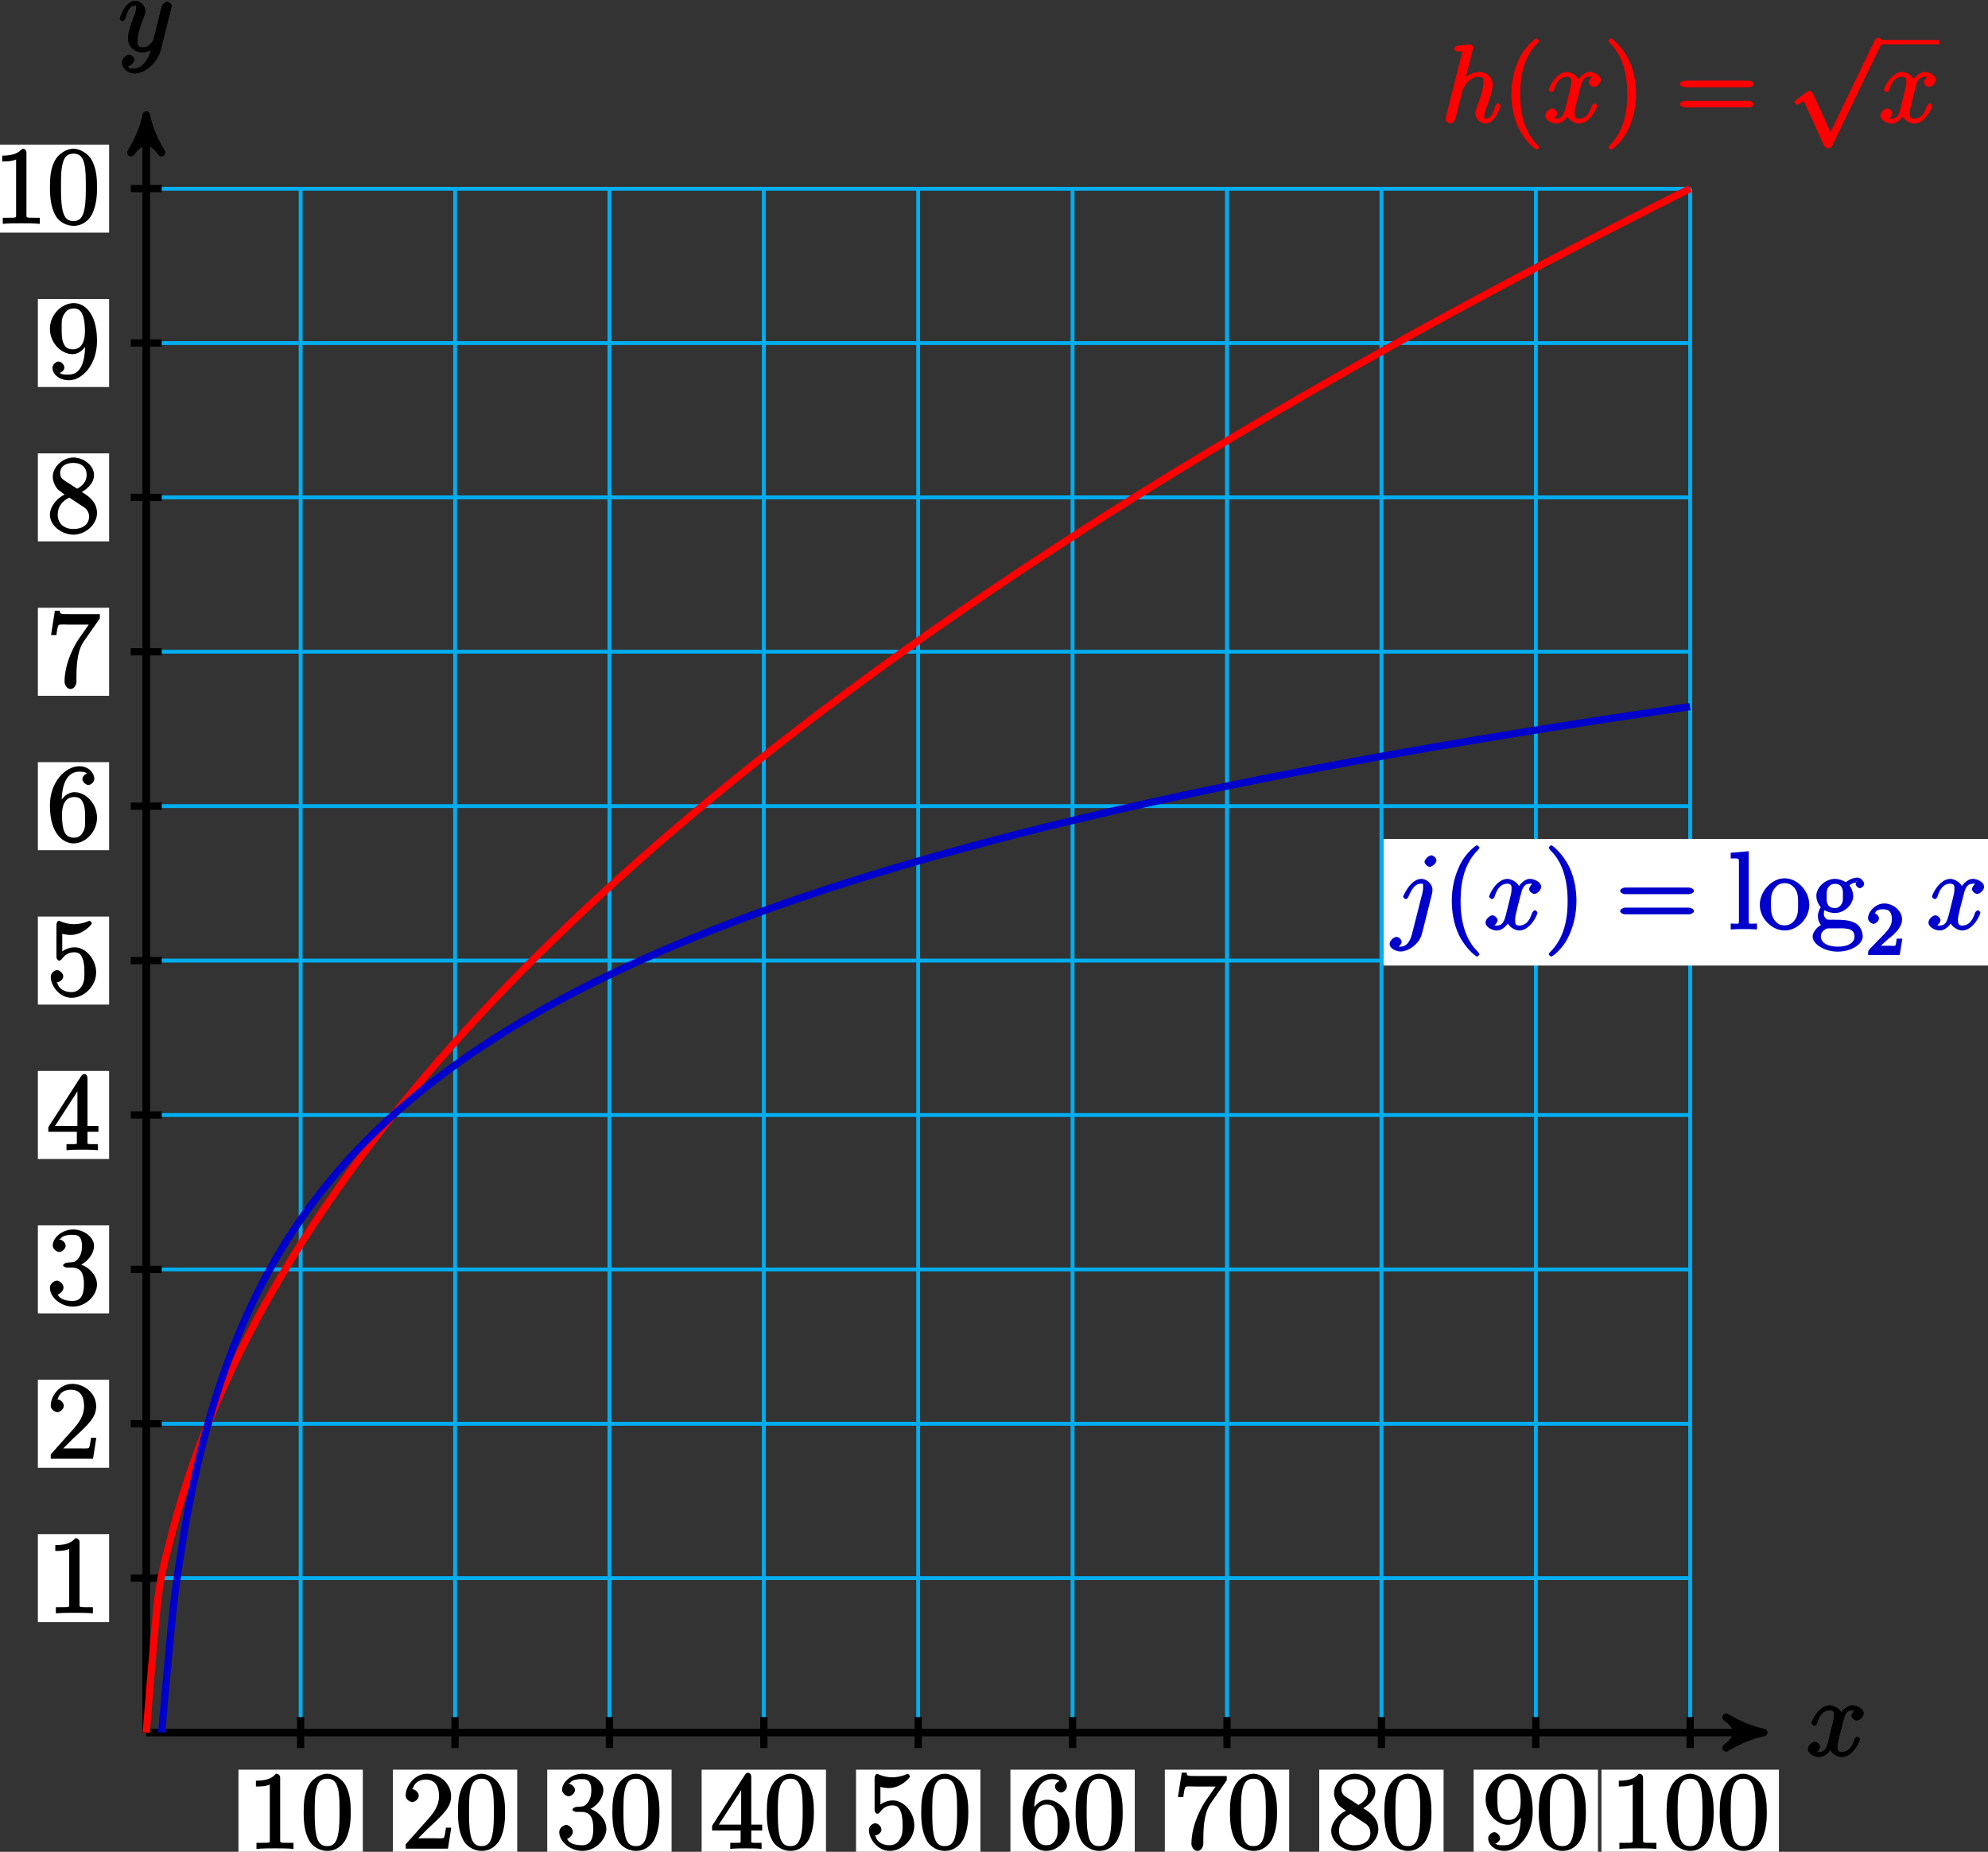 <?xml version="1.0" encoding="UTF-8"?>
<svg xmlns="http://www.w3.org/2000/svg" xmlns:xlink="http://www.w3.org/1999/xlink" width="219pt" height="204pt" viewBox="0 0 219 204" version="1.1">
<rect x="0" y="0" width="219" height="204" fill="#333333" stroke="none"/>
<defs>
<g>
<symbol overflow="visible" id="glyph0-0">
<path style="stroke:none;" d=""/>
</symbol>
<symbol overflow="visible" id="glyph0-1">
<path style="stroke:none;" d="M 5.672 -5.172 C 5.281 -5.109 4.969 -4.656 4.969 -4.438 C 4.969 -4.141 5.359 -3.906 5.531 -3.906 C 5.891 -3.906 6.297 -4.359 6.297 -4.688 C 6.297 -5.188 5.562 -5.562 5.062 -5.562 C 4.344 -5.562 3.766 -4.703 3.656 -4.469 L 3.984 -4.469 C 3.703 -5.359 2.812 -5.562 2.594 -5.562 C 1.375 -5.562 0.562 -3.844 0.562 -3.578 C 0.562 -3.531 0.781 -3.328 0.859 -3.328 C 0.953 -3.328 1.094 -3.438 1.156 -3.578 C 1.562 -4.922 2.219 -5.031 2.562 -5.031 C 3.094 -5.031 3.031 -4.672 3.031 -4.391 C 3.031 -4.125 2.969 -3.844 2.828 -3.281 L 2.422 -1.641 C 2.234 -0.922 2.062 -0.422 1.422 -0.422 C 1.359 -0.422 1.172 -0.375 0.922 -0.531 L 0.812 -0.281 C 1.25 -0.359 1.5 -0.859 1.5 -1 C 1.5 -1.25 1.156 -1.547 0.938 -1.547 C 0.641 -1.547 0.172 -1.141 0.172 -0.75 C 0.172 -0.25 0.891 0.125 1.406 0.125 C 1.984 0.125 2.5 -0.375 2.75 -0.859 L 2.469 -0.969 C 2.672 -0.266 3.438 0.125 3.875 0.125 C 5.094 0.125 5.891 -1.594 5.891 -1.859 C 5.891 -1.906 5.688 -2.109 5.625 -2.109 C 5.516 -2.109 5.328 -1.906 5.297 -1.812 C 4.969 -0.75 4.453 -0.422 3.906 -0.422 C 3.484 -0.422 3.422 -0.578 3.422 -1.062 C 3.422 -1.328 3.469 -1.516 3.656 -2.312 L 4.078 -3.938 C 4.25 -4.656 4.5 -5.031 5.062 -5.031 C 5.078 -5.031 5.297 -5.062 5.547 -4.906 Z M 5.672 -5.172 "/>
</symbol>
<symbol overflow="visible" id="glyph0-2">
<path style="stroke:none;" d="M 3.031 1.094 C 2.703 1.547 2.359 1.906 1.766 1.906 C 1.625 1.906 1.203 2.031 1.109 1.703 C 0.906 1.641 0.969 1.641 0.984 1.641 C 1.344 1.641 1.75 1.188 1.75 0.906 C 1.75 0.641 1.359 0.375 1.188 0.375 C 0.984 0.375 0.406 0.688 0.406 1.266 C 0.406 1.875 1.094 2.438 1.766 2.438 C 2.969 2.438 4.328 1.188 4.656 -0.125 L 5.828 -4.797 C 5.844 -4.859 5.875 -4.922 5.875 -5 C 5.875 -5.172 5.562 -5.453 5.391 -5.453 C 5.281 -5.453 4.859 -5.25 4.766 -4.891 L 3.891 -1.375 C 3.828 -1.156 3.875 -1.25 3.781 -1.109 C 3.531 -0.781 3.266 -0.422 2.688 -0.422 C 2.016 -0.422 2.109 -0.922 2.109 -1.25 C 2.109 -1.922 2.438 -2.844 2.766 -3.703 C 2.891 -4.047 2.969 -4.219 2.969 -4.453 C 2.969 -4.953 2.453 -5.562 1.859 -5.562 C 0.766 -5.562 0.156 -3.688 0.156 -3.578 C 0.156 -3.531 0.375 -3.328 0.453 -3.328 C 0.562 -3.328 0.734 -3.531 0.781 -3.688 C 1.062 -4.703 1.359 -5.031 1.828 -5.031 C 1.938 -5.031 1.969 -5.172 1.969 -4.781 C 1.969 -4.469 1.844 -4.125 1.656 -3.672 C 1.078 -2.109 1.078 -1.703 1.078 -1.422 C 1.078 -0.281 2.062 0.125 2.656 0.125 C 3 0.125 3.531 -0.031 3.844 -0.344 L 3.688 -0.516 C 3.516 0.141 3.438 0.5 3.031 1.094 Z M 3.031 1.094 "/>
</symbol>
<symbol overflow="visible" id="glyph0-3">
<path style="stroke:none;" d="M 3.516 -8.141 C 3.531 -8.188 3.547 -8.266 3.547 -8.312 C 3.547 -8.438 3.281 -8.594 3.25 -8.594 C 3.234 -8.594 2.656 -8.547 2.594 -8.531 C 2.391 -8.516 2.219 -8.5 2 -8.484 C 1.703 -8.469 1.453 -8.297 1.453 -8.078 C 1.453 -7.953 1.703 -7.812 1.875 -7.812 C 2.469 -7.812 2.312 -7.859 2.312 -7.734 C 2.312 -7.656 2.281 -7.562 2.266 -7.531 L 0.531 -0.609 C 0.484 -0.438 0.484 -0.406 0.484 -0.328 C 0.484 -0.078 0.859 0.125 0.984 0.125 C 1.188 0.125 1.5 -0.172 1.547 -0.312 L 2.094 -2.469 C 2.156 -2.734 2.219 -2.984 2.281 -3.25 C 2.422 -3.75 2.359 -3.656 2.594 -4 C 2.828 -4.344 3.25 -5.031 4.172 -5.031 C 4.656 -5.031 4.656 -4.812 4.656 -4.344 C 4.656 -3.672 4.188 -2.359 3.922 -1.656 C 3.812 -1.359 3.75 -1.203 3.75 -0.984 C 3.75 -0.453 4.297 0.125 4.859 0.125 C 5.969 0.125 6.547 -1.781 6.547 -1.859 C 6.547 -1.906 6.344 -2.109 6.281 -2.109 C 6.172 -2.109 5.984 -1.922 5.922 -1.719 C 5.656 -0.766 5.375 -0.422 4.906 -0.422 C 4.781 -0.422 4.75 -0.281 4.75 -0.656 C 4.75 -0.969 4.891 -1.344 4.938 -1.484 C 5.156 -2.062 5.688 -3.469 5.688 -4.156 C 5.688 -4.875 5.109 -5.562 4.203 -5.562 C 3.531 -5.562 2.812 -5.203 2.312 -4.578 L 2.594 -4.469 Z M 3.516 -8.141 "/>
</symbol>
<symbol overflow="visible" id="glyph0-4">
<path style="stroke:none;" d="M 4.344 -3.938 C 4.391 -4.125 4.391 -4.297 4.391 -4.344 C 4.391 -5.031 3.719 -5.562 3.172 -5.562 C 1.969 -5.562 1.156 -3.672 1.156 -3.578 C 1.156 -3.531 1.375 -3.328 1.453 -3.328 C 1.547 -3.328 1.656 -3.422 1.75 -3.609 C 2.25 -4.812 2.688 -5.031 3.141 -5.031 C 3.391 -5.031 3.359 -5.047 3.359 -4.625 C 3.359 -4.344 3.328 -4.219 3.281 -4 L 2.141 0.5 C 1.906 1.391 1.516 1.906 0.859 1.906 C 0.812 1.906 0.672 1.953 0.438 1.828 L 0.328 2.078 C 0.625 2.016 1 1.656 1 1.359 C 1 1.172 0.703 0.828 0.438 0.828 C 0.125 0.828 -0.328 1.25 -0.328 1.609 C -0.328 2.094 0.375 2.438 0.859 2.438 C 1.688 2.438 2.922 1.688 3.234 0.484 Z M 4.828 -7.609 C 4.828 -7.906 4.422 -8.156 4.281 -8.156 C 3.953 -8.156 3.516 -7.688 3.516 -7.422 C 3.516 -7.25 3.828 -6.891 4.094 -6.891 C 4.359 -6.891 4.828 -7.297 4.828 -7.609 Z M 4.828 -7.609 "/>
</symbol>
<symbol overflow="visible" id="glyph1-0">
<path style="stroke:none;" d=""/>
</symbol>
<symbol overflow="visible" id="glyph1-1">
<path style="stroke:none;" d="M 3.594 -7.812 C 3.594 -8.078 3.438 -8.25 3.125 -8.25 C 2.797 -7.875 2.312 -7.484 0.922 -7.484 L 0.922 -6.844 C 1.359 -6.844 1.953 -6.844 2.453 -7.062 L 2.453 -1.062 C 2.453 -0.641 2.578 -0.641 1.531 -0.641 L 0.984 -0.641 L 0.984 0.031 C 1.484 -0.031 2.641 -0.031 3.031 -0.031 C 3.438 -0.031 4.578 -0.031 5.062 0.031 L 5.062 -0.641 L 4.531 -0.641 C 3.484 -0.641 3.594 -0.641 3.594 -1.062 Z M 3.594 -7.812 "/>
</symbol>
<symbol overflow="visible" id="glyph1-2">
<path style="stroke:none;" d="M 5.516 -3.969 C 5.516 -4.953 5.453 -5.922 5.016 -6.844 C 4.531 -7.828 3.516 -8.25 2.922 -8.25 C 2.234 -8.25 1.219 -7.75 0.781 -6.75 C 0.438 -6 0.328 -5.266 0.328 -3.969 C 0.328 -2.812 0.453 -1.828 0.891 -0.984 C 1.344 -0.078 2.297 0.25 2.922 0.25 C 3.953 0.25 4.656 -0.406 4.984 -1.062 C 5.484 -2.109 5.516 -3.281 5.516 -3.969 Z M 2.922 -0.281 C 2.531 -0.281 1.906 -0.344 1.688 -1.656 C 1.547 -2.359 1.547 -3.281 1.547 -4.109 C 1.547 -5.094 1.547 -5.969 1.75 -6.688 C 1.953 -7.484 2.406 -7.703 2.922 -7.703 C 3.375 -7.703 3.891 -7.578 4.125 -6.547 C 4.281 -5.875 4.281 -4.922 4.281 -4.109 C 4.281 -3.312 4.281 -2.406 4.141 -1.672 C 3.922 -0.359 3.328 -0.281 2.922 -0.281 Z M 2.922 -0.281 "/>
</symbol>
<symbol overflow="visible" id="glyph1-3">
<path style="stroke:none;" d="M 5.266 -2.312 L 4.859 -2.312 C 4.797 -1.953 4.75 -1.406 4.625 -1.203 C 4.547 -1.094 3.984 -1.141 3.625 -1.141 L 1.406 -1.141 L 1.516 -0.891 C 1.844 -1.156 2.562 -1.922 2.875 -2.219 C 4.703 -3.891 5.422 -4.609 5.422 -5.797 C 5.422 -7.172 4.172 -8.25 2.781 -8.25 C 1.406 -8.25 0.422 -6.906 0.422 -5.875 C 0.422 -5.266 1.109 -5.125 1.141 -5.125 C 1.406 -5.125 1.859 -5.453 1.859 -5.828 C 1.859 -6.172 1.484 -6.547 1.141 -6.547 C 1.047 -6.547 1.016 -6.547 1.203 -6.609 C 1.359 -7.203 1.859 -7.609 2.625 -7.609 C 3.641 -7.609 4.094 -6.891 4.094 -5.797 C 4.094 -4.781 3.562 -4 2.875 -3.234 L 0.422 -0.484 L 0.422 0 L 5.078 0 L 5.438 -2.312 Z M 5.266 -2.312 "/>
</symbol>
<symbol overflow="visible" id="glyph1-4">
<path style="stroke:none;" d="M 2.203 -4.594 C 2 -4.578 1.781 -4.406 1.781 -4.297 C 1.781 -4.188 2.016 -4.047 2.219 -4.047 L 2.766 -4.047 C 3.797 -4.047 4.078 -3.344 4.078 -2.203 C 4.078 -0.641 3.438 -0.375 2.844 -0.375 C 2.266 -0.375 1.453 -0.484 1.188 -1.094 C 1.328 -1.078 1.828 -1.438 1.828 -1.859 C 1.828 -2.219 1.422 -2.609 1.094 -2.609 C 0.797 -2.609 0.328 -2.281 0.328 -1.828 C 0.328 -0.766 1.547 0.25 2.875 0.25 C 4.297 0.25 5.516 -0.984 5.516 -2.188 C 5.516 -3.281 4.469 -4.297 3.328 -4.5 L 3.328 -4.203 C 4.359 -4.5 5.188 -5.516 5.188 -6.453 C 5.188 -7.406 4.047 -8.25 2.891 -8.25 C 1.703 -8.25 0.641 -7.359 0.641 -6.484 C 0.641 -6.016 1.188 -5.766 1.359 -5.766 C 1.609 -5.766 2.062 -6.094 2.062 -6.453 C 2.062 -6.844 1.609 -7.156 1.344 -7.156 C 1.281 -7.156 1.25 -7.156 1.531 -7.25 C 1.781 -7.703 2.797 -7.656 2.859 -7.656 C 3.25 -7.656 3.859 -7.625 3.859 -6.453 C 3.859 -6.234 3.875 -5.672 3.531 -5.156 C 3.172 -4.625 2.875 -4.641 2.562 -4.625 Z M 2.203 -4.594 "/>
</symbol>
<symbol overflow="visible" id="glyph1-5">
<path style="stroke:none;" d="M 4.469 -7.922 C 4.469 -8.156 4.312 -8.359 4.141 -8.359 C 4.047 -8.359 3.891 -8.312 3.797 -8.172 L 0.156 -2.516 L 0.156 -2 L 3.297 -2 L 3.297 -1.047 C 3.297 -0.609 3.438 -0.641 2.562 -0.641 L 2.156 -0.641 L 2.156 0.031 C 2.609 -0.031 3.547 -0.031 3.891 -0.031 C 4.219 -0.031 5.172 -0.031 5.609 0.031 L 5.609 -0.641 L 5.219 -0.641 C 4.344 -0.641 4.469 -0.609 4.469 -1.047 L 4.469 -2 L 5.672 -2 L 5.672 -2.641 L 4.469 -2.641 Z M 3.359 -7 L 3.359 -2.641 L 0.891 -2.641 L 3.641 -6.891 Z M 3.359 -7 "/>
</symbol>
<symbol overflow="visible" id="glyph1-6">
<path style="stroke:none;" d="M 1.531 -6.844 C 2.047 -6.688 2.469 -6.672 2.594 -6.672 C 3.938 -6.672 4.953 -7.812 4.953 -7.969 C 4.953 -8.016 4.781 -8.234 4.703 -8.234 C 4.688 -8.234 4.656 -8.234 4.547 -8.188 C 3.891 -7.906 3.312 -7.859 3 -7.859 C 2.219 -7.859 1.656 -8.109 1.422 -8.203 C 1.344 -8.234 1.312 -8.234 1.297 -8.234 C 1.203 -8.234 1.047 -8.016 1.047 -7.812 L 1.047 -4.266 C 1.047 -4.047 1.203 -3.844 1.344 -3.844 C 1.406 -3.844 1.531 -3.891 1.656 -4.031 C 1.984 -4.516 2.438 -4.766 3.031 -4.766 C 3.672 -4.766 3.812 -4.328 3.906 -4.125 C 4.109 -3.656 4.125 -3.078 4.125 -2.625 C 4.125 -2.156 4.172 -1.594 3.844 -1.047 C 3.578 -0.625 3.234 -0.375 2.703 -0.375 C 1.906 -0.375 1.297 -0.75 1.141 -1.391 C 0.984 -1.453 1.047 -1.453 1.109 -1.453 C 1.312 -1.453 1.797 -1.703 1.797 -2.109 C 1.797 -2.453 1.406 -2.797 1.109 -2.797 C 0.891 -2.797 0.422 -2.531 0.422 -2.062 C 0.422 -1.047 1.406 0.25 2.719 0.25 C 4.078 0.25 5.422 -1.031 5.422 -2.547 C 5.422 -3.969 4.297 -5.312 3.047 -5.312 C 2.359 -5.312 1.719 -4.953 1.406 -4.625 L 1.688 -4.516 L 1.688 -6.797 Z M 1.531 -6.844 "/>
</symbol>
<symbol overflow="visible" id="glyph1-7">
<path style="stroke:none;" d="M 1.625 -4.297 C 1.625 -7.328 2.938 -7.656 3.578 -7.656 C 4.016 -7.656 4.328 -7.562 4.391 -7.469 C 4.531 -7.469 3.906 -7.312 3.906 -6.828 C 3.906 -6.562 4.25 -6.188 4.562 -6.188 C 4.859 -6.188 5.219 -6.516 5.219 -6.859 C 5.219 -7.484 4.609 -8.25 3.578 -8.25 C 2.062 -8.25 0.328 -6.547 0.328 -3.922 C 0.328 -0.641 1.922 0.25 2.938 0.25 C 4.25 0.25 5.516 -1.031 5.516 -2.578 C 5.516 -4.172 4.25 -5.391 3.047 -5.391 C 1.984 -5.391 1.422 -4.312 1.297 -3.984 L 1.625 -3.984 Z M 2.938 -0.375 C 2.188 -0.375 1.984 -0.891 1.875 -1.141 C 1.766 -1.453 1.656 -2.031 1.656 -2.875 C 1.656 -3.812 1.922 -4.859 3 -4.859 C 3.656 -4.859 3.844 -4.547 4.016 -4.141 C 4.203 -3.703 4.203 -3.109 4.203 -2.594 C 4.203 -1.984 4.25 -1.547 4.031 -1.094 C 3.734 -0.531 3.422 -0.375 2.938 -0.375 Z M 2.938 -0.375 "/>
</symbol>
<symbol overflow="visible" id="glyph1-8">
<path style="stroke:none;" d="M 5.828 -7.562 L 5.828 -8 L 2.797 -8 C 1.344 -8 1.484 -8 1.406 -8.375 L 0.875 -8.375 L 0.453 -5.688 L 1.047 -5.688 C 1.094 -6.047 1.156 -6.688 1.312 -6.812 C 1.406 -6.891 2.203 -6.844 2.359 -6.844 L 4.609 -6.844 L 3.516 -5.281 C 3.188 -4.812 1.938 -2.75 1.938 -0.5 C 1.938 -0.375 2.109 0.25 2.594 0.25 C 3.094 0.25 3.25 -0.359 3.25 -0.516 L 3.25 -1.109 C 3.25 -2.891 3.484 -4.172 4.047 -4.969 L 5.828 -7.531 Z M 5.828 -7.562 "/>
</symbol>
<symbol overflow="visible" id="glyph1-9">
<path style="stroke:none;" d="M 3.672 -4.344 C 4.266 -4.672 5.188 -5.328 5.188 -6.328 C 5.188 -7.375 4.031 -8.25 2.922 -8.25 C 1.75 -8.25 0.641 -7.219 0.641 -6.125 C 0.641 -5.719 0.812 -5.219 1.141 -4.812 C 1.281 -4.656 1.297 -4.641 1.953 -4.172 C 1.094 -3.781 0.328 -2.828 0.328 -1.953 C 0.328 -0.688 1.703 0.25 2.922 0.25 C 4.25 0.25 5.516 -0.875 5.516 -2.125 C 5.516 -3.344 4.609 -4 3.844 -4.453 Z M 2.047 -5.641 C 1.891 -5.75 1.453 -5.953 1.453 -6.531 C 1.453 -7.312 2.109 -7.656 2.922 -7.656 C 3.781 -7.656 4.375 -7.188 4.375 -6.328 C 4.375 -5.594 3.891 -5.109 3.328 -4.812 Z M 2.375 -3.891 L 3.828 -2.938 C 4.141 -2.734 4.641 -2.469 4.641 -1.75 C 4.641 -0.844 3.891 -0.375 2.922 -0.375 C 1.906 -0.375 1.188 -0.953 1.188 -1.953 C 1.188 -2.875 1.719 -3.484 2.469 -3.828 Z M 2.375 -3.891 "/>
</symbol>
<symbol overflow="visible" id="glyph1-10">
<path style="stroke:none;" d="M 4.203 -3.625 C 4.203 -0.797 3.125 -0.375 2.406 -0.375 C 2.109 -0.375 1.594 -0.359 1.469 -0.531 L 1.25 -0.531 C 1.344 -0.5 1.922 -0.719 1.922 -1.156 C 1.922 -1.422 1.594 -1.812 1.281 -1.812 C 0.969 -1.812 0.609 -1.453 0.609 -1.141 C 0.609 -0.391 1.375 0.25 2.422 0.25 C 3.906 0.25 5.516 -1.484 5.516 -4.078 C 5.516 -7.297 4.016 -8.25 2.969 -8.25 C 1.656 -8.25 0.328 -7 0.328 -5.422 C 0.328 -3.844 1.609 -2.625 2.797 -2.625 C 3.688 -2.625 4.297 -3.406 4.531 -4.016 L 4.203 -4.016 Z M 2.844 -3.156 C 2.094 -3.156 1.922 -3.609 1.812 -3.844 C 1.625 -4.297 1.625 -4.859 1.625 -5.406 C 1.625 -6.078 1.578 -6.531 1.891 -7.031 C 2.109 -7.344 2.312 -7.656 2.969 -7.656 C 3.641 -7.656 3.828 -7.203 3.938 -6.938 C 4.188 -6.344 4.188 -5.328 4.188 -5.156 C 4.188 -4.141 3.891 -3.156 2.844 -3.156 Z M 2.844 -3.156 "/>
</symbol>
<symbol overflow="visible" id="glyph1-11">
<path style="stroke:none;" d="M 4.047 2.766 C 4.047 2.719 4 2.594 3.797 2.391 C 2.594 1.188 1.969 -0.688 1.969 -3.125 C 1.969 -5.438 2.484 -7.328 3.875 -8.734 C 4 -8.844 4.047 -8.984 4.047 -9.016 C 4.047 -9.078 3.828 -9.266 3.781 -9.266 C 3.625 -9.266 2.516 -8.359 1.938 -7.188 C 1.328 -5.969 1 -4.594 1 -3.125 C 1 -2.062 1.172 -0.641 1.797 0.641 C 2.5 2.078 3.641 3 3.781 3 C 3.828 3 4.047 2.828 4.047 2.766 Z M 4.047 2.766 "/>
</symbol>
<symbol overflow="visible" id="glyph1-12">
<path style="stroke:none;" d="M 3.531 -3.125 C 3.531 -4.031 3.406 -5.516 2.734 -6.891 C 2.031 -8.328 0.891 -9.266 0.766 -9.266 C 0.719 -9.266 0.484 -9.078 0.484 -9.016 C 0.484 -8.984 0.531 -8.844 0.734 -8.641 C 1.938 -7.438 2.562 -5.562 2.562 -3.125 C 2.562 -0.812 2.047 1.078 0.656 2.484 C 0.531 2.594 0.484 2.719 0.484 2.766 C 0.484 2.828 0.719 3 0.766 3 C 0.922 3 2.016 2.109 2.594 0.938 C 3.203 -0.281 3.531 -1.688 3.531 -3.125 Z M 3.531 -3.125 "/>
</symbol>
<symbol overflow="visible" id="glyph1-13">
<path style="stroke:none;" d="M 8.062 -3.875 C 8.234 -3.875 8.609 -4.016 8.609 -4.234 C 8.609 -4.453 8.25 -4.609 8.062 -4.609 L 1.031 -4.609 C 0.859 -4.609 0.484 -4.453 0.484 -4.25 C 0.484 -4.016 0.844 -3.875 1.031 -3.875 Z M 8.062 -1.656 C 8.234 -1.656 8.609 -1.797 8.609 -2.016 C 8.609 -2.234 8.25 -2.391 8.062 -2.391 L 1.031 -2.391 C 0.859 -2.391 0.484 -2.234 0.484 -2.016 C 0.484 -1.797 0.844 -1.656 1.031 -1.656 Z M 8.062 -1.656 "/>
</symbol>
<symbol overflow="visible" id="glyph1-14">
<path style="stroke:none;" d="M 2.062 -8.594 L 0.234 -8.438 L 0.234 -7.812 C 1.203 -7.812 1.141 -7.875 1.141 -7.297 L 1.141 -1.031 C 1.141 -0.484 1.172 -0.641 0.234 -0.641 L 0.234 0.016 C 0.734 -0.031 1.312 -0.031 1.672 -0.031 C 2.031 -0.031 2.625 -0.031 3.125 0.016 L 3.125 -0.641 C 2.203 -0.641 2.219 -0.484 2.219 -1.031 L 2.219 -8.609 Z M 2.062 -8.594 "/>
</symbol>
<symbol overflow="visible" id="glyph1-15">
<path style="stroke:none;" d="M 5.641 -2.703 C 5.641 -4.25 4.312 -5.625 2.922 -5.625 C 1.5 -5.625 0.188 -4.203 0.188 -2.703 C 0.188 -1.172 1.547 0.125 2.922 0.125 C 4.328 0.125 5.641 -1.188 5.641 -2.703 Z M 2.922 -0.438 C 2.484 -0.438 2.062 -0.578 1.703 -1.172 C 1.391 -1.703 1.422 -2.312 1.422 -2.812 C 1.422 -3.266 1.375 -3.891 1.75 -4.422 C 2.078 -4.938 2.5 -5.094 2.922 -5.094 C 3.375 -5.094 3.766 -4.906 4.094 -4.453 C 4.453 -3.891 4.406 -3.25 4.406 -2.812 C 4.406 -2.391 4.453 -1.75 4.141 -1.188 C 3.812 -0.625 3.375 -0.438 2.922 -0.438 Z M 2.922 -0.438 "/>
</symbol>
<symbol overflow="visible" id="glyph1-16">
<path style="stroke:none;" d="M 1.297 -2.203 C 1.859 -1.828 2.469 -1.797 2.594 -1.797 C 3.672 -1.797 4.625 -2.75 4.625 -3.672 C 4.625 -4 4.484 -4.547 4.203 -4.828 C 4.562 -5.203 5.016 -5.156 5.078 -5.156 C 5.125 -5.156 5.062 -5.203 4.891 -5.297 C 5.109 -5.391 4.891 -5.109 4.891 -4.984 C 4.891 -4.812 5.172 -4.531 5.359 -4.531 C 5.469 -4.531 5.828 -4.734 5.828 -5 C 5.828 -5.219 5.516 -5.703 5.094 -5.703 C 4.469 -5.703 3.891 -5.266 3.812 -5.188 C 3.578 -5.359 3.062 -5.562 2.609 -5.562 C 1.531 -5.562 0.562 -4.609 0.562 -3.688 C 0.562 -3 1.031 -2.453 1.047 -2.438 C 1 -2.375 0.734 -1.922 0.734 -1.453 C 0.734 -0.766 1.203 -0.359 1.047 -0.453 C 0.875 -0.406 0.156 0.172 0.156 0.797 C 0.156 1.625 1.453 2.453 2.922 2.453 C 4.344 2.453 5.672 1.672 5.672 0.781 C 5.672 0.484 5.547 -0.328 4.828 -0.703 C 4.219 -1.016 3.516 -1.062 2.484 -1.062 C 1.75 -1.062 1.781 -1.016 1.562 -1.25 C 1.453 -1.359 1.391 -1.484 1.391 -1.734 C 1.391 -1.938 1.406 -2.031 1.453 -2.109 Z M 2.609 -2.344 C 1.547 -2.344 1.703 -3.391 1.703 -3.672 C 1.703 -3.891 1.656 -4.266 1.859 -4.594 C 2.094 -4.938 2.344 -5.016 2.594 -5.016 C 3.641 -5.016 3.484 -3.953 3.484 -3.688 C 3.484 -3.469 3.531 -3.078 3.328 -2.766 C 3.094 -2.422 2.859 -2.344 2.609 -2.344 Z M 2.922 1.906 C 1.781 1.906 1.062 1.469 1.062 0.781 C 1.062 0.688 1.047 0.328 1.5 0.031 C 1.75 -0.141 1.75 -0.109 2.594 -0.109 C 3.578 -0.109 4.766 -0.25 4.766 0.781 C 4.766 1.5 4.031 1.906 2.922 1.906 Z M 2.922 1.906 "/>
</symbol>
<symbol overflow="visible" id="glyph2-0">
<path style="stroke:none;" d=""/>
</symbol>
<symbol overflow="visible" id="glyph2-1">
<path style="stroke:none;" d="M 4.844 10.094 L 2.734 5.438 C 2.656 5.25 2.406 5.109 2.359 5.109 C 2.359 5.109 2.156 5.156 2.016 5.25 L 0.891 6.109 C 0.734 6.234 0.672 6.359 0.672 6.391 C 0.672 6.453 0.906 6.656 0.984 6.656 C 1.062 6.656 1.406 6.453 1.531 6.359 C 1.609 6.297 1.781 6.172 1.703 6.234 L 3.938 11.156 C 4.016 11.344 4.281 11.469 4.391 11.469 C 4.562 11.469 4.734 11.375 4.812 11.203 L 4.875 11.109 L 10.297 -0.125 L 10.25 -0.031 C 10.328 -0.203 10.391 -0.344 10.391 -0.375 C 10.391 -0.484 10.094 -0.734 9.953 -0.734 C 9.859 -0.734 9.641 -0.641 9.531 -0.453 L 9.484 -0.359 L 4.453 10.094 Z M 4.844 10.094 "/>
</symbol>
<symbol overflow="visible" id="glyph3-0">
<path style="stroke:none;" d=""/>
</symbol>
<symbol overflow="visible" id="glyph3-1">
<path style="stroke:none;" d="M 2.375 -1.688 C 2.5 -1.797 2.844 -2.062 2.969 -2.172 C 3.453 -2.625 3.984 -3.203 3.984 -3.922 C 3.984 -4.875 3 -5.672 2.016 -5.672 C 1.047 -5.672 0.234 -4.75 0.234 -4.047 C 0.234 -3.656 0.734 -3.422 0.844 -3.422 C 1.016 -3.422 1.438 -3.719 1.438 -4.031 C 1.438 -4.438 0.859 -4.625 1.016 -4.625 C 1.172 -5.016 1.531 -5.031 1.922 -5.031 C 2.656 -5.031 2.859 -4.594 2.859 -3.922 C 2.859 -3.094 2.328 -2.609 1.391 -1.656 L 0.375 -0.609 C 0.281 -0.531 0.234 -0.375 0.234 0 L 3.719 0 L 4.016 -1.797 L 3.391 -1.797 C 3.344 -1.453 3.328 -1.172 3.234 -1.031 C 3.188 -0.969 2.719 -1.016 2.594 -1.016 L 1.172 -1.016 L 1.297 -0.703 Z M 2.375 -1.688 "/>
</symbol>
</g>
</defs>
<g id="surface1">
<path style="fill:none;stroke-width:0.399;stroke-linecap:butt;stroke-linejoin:miter;stroke:rgb(0%,67.839%,93.729%);stroke-opacity:1;stroke-miterlimit:10;" d="M -0.001 0.001 L 170.081 0.001 M -0.001 17.008 L 170.081 17.008 M -0.001 34.016 L 170.081 34.016 M -0.001 51.024 L 170.081 51.024 M -0.001 68.032 L 170.081 68.032 M -0.001 85.04 L 170.081 85.04 M -0.001 102.051 L 170.081 102.051 M -0.001 119.059 L 170.081 119.059 M -0.001 136.067 L 170.081 136.067 M -0.001 153.075 L 170.081 153.075 M -0.001 170.075 L 170.081 170.075 M -0.001 0.001 L -0.001 170.083 M 17.007 0.001 L 17.007 170.083 M 34.015 0.001 L 34.015 170.083 M 51.027 0.001 L 51.027 170.083 M 68.035 0.001 L 68.035 170.083 M 85.042 0.001 L 85.042 170.083 M 102.05 0.001 L 102.05 170.083 M 119.058 0.001 L 119.058 170.083 M 136.066 0.001 L 136.066 170.083 M 153.074 0.001 L 153.074 170.083 M 170.077 0.001 L 170.077 170.083 " transform="matrix(1,0,0,-1,16.11,190.86)"/>
<path style="fill:none;stroke-width:0.797;stroke-linecap:butt;stroke-linejoin:miter;stroke:rgb(0%,0%,0%);stroke-opacity:1;stroke-miterlimit:10;" d="M -0.001 0.001 L 177.152 0.001 " transform="matrix(1,0,0,-1,16.11,190.86)"/>
<path style="fill-rule:nonzero;fill:rgb(0%,0%,0%);fill-opacity:1;stroke-width:0.797;stroke-linecap:butt;stroke-linejoin:round;stroke:rgb(0%,0%,0%);stroke-opacity:1;stroke-miterlimit:10;" d="M 1.035 0.001 C -0.258 0.258 -1.555 0.778 -3.11 1.684 C -1.555 0.516 -1.555 -0.519 -3.11 -1.683 C -1.555 -0.777 -0.258 -0.257 1.035 0.001 Z M 1.035 0.001 " transform="matrix(1,0,0,-1,193.262,190.86)"/>
<g style="fill:rgb(0%,0%,0%);fill-opacity:1;">
  <use xlink:href="#glyph0-1" x="199" y="193.43"/>
</g>
<path style="fill:none;stroke-width:0.797;stroke-linecap:butt;stroke-linejoin:miter;stroke:rgb(0%,0%,0%);stroke-opacity:1;stroke-miterlimit:10;" d="M -0.001 0.001 L -0.001 177.153 " transform="matrix(1,0,0,-1,16.11,190.86)"/>
<path style="fill-rule:nonzero;fill:rgb(0%,0%,0%);fill-opacity:1;stroke-width:0.797;stroke-linecap:butt;stroke-linejoin:round;stroke:rgb(0%,0%,0%);stroke-opacity:1;stroke-miterlimit:10;" d="M 1.036 0.001 C -0.261 0.258 -1.554 0.778 -3.108 1.684 C -1.554 0.516 -1.554 -0.519 -3.108 -1.683 C -1.554 -0.777 -0.261 -0.257 1.036 0.001 Z M 1.036 0.001 " transform="matrix(0,-1,-1,0,16.11,13.708)"/>
<g style="fill:rgb(0%,0%,0%);fill-opacity:1;">
  <use xlink:href="#glyph0-2" x="13.04" y="5.65"/>
</g>
<path style="fill:none;stroke-width:0.399;stroke-linecap:butt;stroke-linejoin:miter;stroke:rgb(0%,67.839%,93.729%);stroke-opacity:1;stroke-miterlimit:10;" d="M -0.001 0.001 L 170.081 0.001 M -0.001 17.008 L 170.081 17.008 M -0.001 34.016 L 170.081 34.016 M -0.001 51.024 L 170.081 51.024 M -0.001 68.032 L 170.081 68.032 M -0.001 85.04 L 170.081 85.04 M -0.001 102.051 L 170.081 102.051 M -0.001 119.059 L 170.081 119.059 M -0.001 136.067 L 170.081 136.067 M -0.001 153.075 L 170.081 153.075 M -0.001 170.075 L 170.081 170.075 M -0.001 0.001 L -0.001 170.083 M 17.007 0.001 L 17.007 170.083 M 34.015 0.001 L 34.015 170.083 M 51.027 0.001 L 51.027 170.083 M 68.035 0.001 L 68.035 170.083 M 85.042 0.001 L 85.042 170.083 M 102.05 0.001 L 102.05 170.083 M 119.058 0.001 L 119.058 170.083 M 136.066 0.001 L 136.066 170.083 M 153.074 0.001 L 153.074 170.083 M 170.077 0.001 L 170.077 170.083 " transform="matrix(1,0,0,-1,16.11,190.86)"/>
<path style="fill:none;stroke-width:0.797;stroke-linecap:butt;stroke-linejoin:miter;stroke:rgb(0%,0%,0%);stroke-opacity:1;stroke-miterlimit:10;" d="M -0.001 0.001 L 177.152 0.001 " transform="matrix(1,0,0,-1,16.11,190.86)"/>
<path style="fill-rule:nonzero;fill:rgb(0%,0%,0%);fill-opacity:1;stroke-width:0.797;stroke-linecap:butt;stroke-linejoin:round;stroke:rgb(0%,0%,0%);stroke-opacity:1;stroke-miterlimit:10;" d="M 1.035 0.001 C -0.258 0.258 -1.555 0.778 -3.11 1.684 C -1.555 0.516 -1.555 -0.519 -3.11 -1.683 C -1.555 -0.777 -0.258 -0.257 1.035 0.001 Z M 1.035 0.001 " transform="matrix(1,0,0,-1,193.262,190.86)"/>
<g style="fill:rgb(0%,0%,0%);fill-opacity:1;">
  <use xlink:href="#glyph0-1" x="199" y="193.43"/>
</g>
<path style="fill:none;stroke-width:0.797;stroke-linecap:butt;stroke-linejoin:miter;stroke:rgb(0%,0%,0%);stroke-opacity:1;stroke-miterlimit:10;" d="M -0.001 0.001 L -0.001 177.153 " transform="matrix(1,0,0,-1,16.11,190.86)"/>
<path style="fill-rule:nonzero;fill:rgb(0%,0%,0%);fill-opacity:1;stroke-width:0.797;stroke-linecap:butt;stroke-linejoin:round;stroke:rgb(0%,0%,0%);stroke-opacity:1;stroke-miterlimit:10;" d="M 1.036 0.001 C -0.261 0.258 -1.554 0.778 -3.108 1.684 C -1.554 0.516 -1.554 -0.519 -3.108 -1.683 C -1.554 -0.777 -0.261 -0.257 1.036 0.001 Z M 1.036 0.001 " transform="matrix(0,-1,-1,0,16.11,13.708)"/>
<g style="fill:rgb(0%,0%,0%);fill-opacity:1;">
  <use xlink:href="#glyph0-2" x="13.04" y="5.65"/>
</g>
<path style="fill:none;stroke-width:0.797;stroke-linecap:butt;stroke-linejoin:miter;stroke:rgb(0%,0%,0%);stroke-opacity:1;stroke-miterlimit:10;" d="M 17.007 1.7 L 17.007 -1.702 " transform="matrix(1,0,0,-1,16.11,190.86)"/>
<path style=" stroke:none;fill-rule:nonzero;fill:rgb(100%,100%,100%);fill-opacity:1;" d="M 26.27 204.648 L 39.969 204.648 L 39.969 194.953 L 26.27 194.953 Z M 26.27 204.648 "/>
<g style="fill:rgb(0%,0%,0%);fill-opacity:1;">
  <use xlink:href="#glyph1-1" x="27.27" y="203.65"/>
  <use xlink:href="#glyph1-2" x="33.123" y="203.65"/>
</g>
<path style="fill:none;stroke-width:0.797;stroke-linecap:butt;stroke-linejoin:miter;stroke:rgb(0%,0%,0%);stroke-opacity:1;stroke-miterlimit:10;" d="M 34.015 1.7 L 34.015 -1.702 " transform="matrix(1,0,0,-1,16.11,190.86)"/>
<path style=" stroke:none;fill-rule:nonzero;fill:rgb(100%,100%,100%);fill-opacity:1;" d="M 43.277 204.648 L 56.977 204.648 L 56.977 194.953 L 43.277 194.953 Z M 43.277 204.648 "/>
<g style="fill:rgb(0%,0%,0%);fill-opacity:1;">
  <use xlink:href="#glyph1-3" x="44.27" y="203.65"/>
  <use xlink:href="#glyph1-2" x="50.123" y="203.65"/>
</g>
<path style="fill:none;stroke-width:0.797;stroke-linecap:butt;stroke-linejoin:miter;stroke:rgb(0%,0%,0%);stroke-opacity:1;stroke-miterlimit:10;" d="M 51.027 1.7 L 51.027 -1.702 " transform="matrix(1,0,0,-1,16.11,190.86)"/>
<path style=" stroke:none;fill-rule:nonzero;fill:rgb(100%,100%,100%);fill-opacity:1;" d="M 60.285 204.648 L 73.984 204.648 L 73.984 194.953 L 60.285 194.953 Z M 60.285 204.648 "/>
<g style="fill:rgb(0%,0%,0%);fill-opacity:1;">
  <use xlink:href="#glyph1-4" x="61.28" y="203.65"/>
  <use xlink:href="#glyph1-2" x="67.133" y="203.65"/>
</g>
<path style="fill:none;stroke-width:0.797;stroke-linecap:butt;stroke-linejoin:miter;stroke:rgb(0%,0%,0%);stroke-opacity:1;stroke-miterlimit:10;" d="M 68.035 1.7 L 68.035 -1.702 " transform="matrix(1,0,0,-1,16.11,190.86)"/>
<path style=" stroke:none;fill-rule:nonzero;fill:rgb(100%,100%,100%);fill-opacity:1;" d="M 77.293 204.648 L 90.992 204.648 L 90.992 194.953 L 77.293 194.953 Z M 77.293 204.648 "/>
<g style="fill:rgb(0%,0%,0%);fill-opacity:1;">
  <use xlink:href="#glyph1-5" x="78.29" y="203.65"/>
  <use xlink:href="#glyph1-2" x="84.143" y="203.65"/>
</g>
<path style="fill:none;stroke-width:0.797;stroke-linecap:butt;stroke-linejoin:miter;stroke:rgb(0%,0%,0%);stroke-opacity:1;stroke-miterlimit:10;" d="M 85.042 1.7 L 85.042 -1.702 " transform="matrix(1,0,0,-1,16.11,190.86)"/>
<path style=" stroke:none;fill-rule:nonzero;fill:rgb(100%,100%,100%);fill-opacity:1;" d="M 94.301 204.648 L 108 204.648 L 108 194.953 L 94.301 194.953 Z M 94.301 204.648 "/>
<g style="fill:rgb(0%,0%,0%);fill-opacity:1;">
  <use xlink:href="#glyph1-6" x="95.3" y="203.65"/>
  <use xlink:href="#glyph1-2" x="101.153" y="203.65"/>
</g>
<path style="fill:none;stroke-width:0.797;stroke-linecap:butt;stroke-linejoin:miter;stroke:rgb(0%,0%,0%);stroke-opacity:1;stroke-miterlimit:10;" d="M 102.05 1.7 L 102.05 -1.702 " transform="matrix(1,0,0,-1,16.11,190.86)"/>
<path style=" stroke:none;fill-rule:nonzero;fill:rgb(100%,100%,100%);fill-opacity:1;" d="M 111.309 204.648 L 125.008 204.648 L 125.008 194.953 L 111.309 194.953 Z M 111.309 204.648 "/>
<g style="fill:rgb(0%,0%,0%);fill-opacity:1;">
  <use xlink:href="#glyph1-7" x="112.31" y="203.65"/>
  <use xlink:href="#glyph1-2" x="118.163" y="203.65"/>
</g>
<path style="fill:none;stroke-width:0.797;stroke-linecap:butt;stroke-linejoin:miter;stroke:rgb(0%,0%,0%);stroke-opacity:1;stroke-miterlimit:10;" d="M 119.058 1.7 L 119.058 -1.702 " transform="matrix(1,0,0,-1,16.11,190.86)"/>
<path style=" stroke:none;fill-rule:nonzero;fill:rgb(100%,100%,100%);fill-opacity:1;" d="M 128.32 204.648 L 142.016 204.648 L 142.016 194.953 L 128.32 194.953 Z M 128.32 204.648 "/>
<g style="fill:rgb(0%,0%,0%);fill-opacity:1;">
  <use xlink:href="#glyph1-8" x="129.31" y="203.65"/>
  <use xlink:href="#glyph1-2" x="135.163" y="203.65"/>
</g>
<path style="fill:none;stroke-width:0.797;stroke-linecap:butt;stroke-linejoin:miter;stroke:rgb(0%,0%,0%);stroke-opacity:1;stroke-miterlimit:10;" d="M 136.066 1.7 L 136.066 -1.702 " transform="matrix(1,0,0,-1,16.11,190.86)"/>
<path style=" stroke:none;fill-rule:nonzero;fill:rgb(100%,100%,100%);fill-opacity:1;" d="M 145.328 204.648 L 159.027 204.648 L 159.027 194.953 L 145.328 194.953 Z M 145.328 204.648 "/>
<g style="fill:rgb(0%,0%,0%);fill-opacity:1;">
  <use xlink:href="#glyph1-9" x="146.32" y="203.65"/>
  <use xlink:href="#glyph1-2" x="152.173" y="203.65"/>
</g>
<path style="fill:none;stroke-width:0.797;stroke-linecap:butt;stroke-linejoin:miter;stroke:rgb(0%,0%,0%);stroke-opacity:1;stroke-miterlimit:10;" d="M 153.074 1.7 L 153.074 -1.702 " transform="matrix(1,0,0,-1,16.11,190.86)"/>
<path style=" stroke:none;fill-rule:nonzero;fill:rgb(100%,100%,100%);fill-opacity:1;" d="M 162.336 204.648 L 176.035 204.648 L 176.035 194.953 L 162.336 194.953 Z M 162.336 204.648 "/>
<g style="fill:rgb(0%,0%,0%);fill-opacity:1;">
  <use xlink:href="#glyph1-10" x="163.33" y="203.65"/>
  <use xlink:href="#glyph1-2" x="169.183" y="203.65"/>
</g>
<path style="fill:none;stroke-width:0.797;stroke-linecap:butt;stroke-linejoin:miter;stroke:rgb(0%,0%,0%);stroke-opacity:1;stroke-miterlimit:10;" d="M 170.081 1.7 L 170.081 -1.702 " transform="matrix(1,0,0,-1,16.11,190.86)"/>
<path style=" stroke:none;fill-rule:nonzero;fill:rgb(100%,100%,100%);fill-opacity:1;" d="M 176.418 204.648 L 195.969 204.648 L 195.969 194.953 L 176.418 194.953 Z M 176.418 204.648 "/>
<g style="fill:rgb(0%,0%,0%);fill-opacity:1;">
  <use xlink:href="#glyph1-1" x="177.41" y="203.65"/>
  <use xlink:href="#glyph1-2" x="183.263" y="203.65"/>
  <use xlink:href="#glyph1-2" x="189.116" y="203.65"/>
</g>
<path style="fill:none;stroke-width:0.797;stroke-linecap:butt;stroke-linejoin:miter;stroke:rgb(0%,0%,0%);stroke-opacity:1;stroke-miterlimit:10;" d="M 1.702 17.008 L -1.7 17.008 " transform="matrix(1,0,0,-1,16.11,190.86)"/>
<path style=" stroke:none;fill-rule:nonzero;fill:rgb(100%,100%,100%);fill-opacity:1;" d="M 4.172 178.699 L 12.02 178.699 L 12.02 169.004 L 4.172 169.004 Z M 4.172 178.699 "/>
<g style="fill:rgb(0%,0%,0%);fill-opacity:1;">
  <use xlink:href="#glyph1-1" x="5.17" y="177.7"/>
</g>
<path style="fill:none;stroke-width:0.797;stroke-linecap:butt;stroke-linejoin:miter;stroke:rgb(0%,0%,0%);stroke-opacity:1;stroke-miterlimit:10;" d="M 1.702 34.016 L -1.7 34.016 " transform="matrix(1,0,0,-1,16.11,190.86)"/>
<path style=" stroke:none;fill-rule:nonzero;fill:rgb(100%,100%,100%);fill-opacity:1;" d="M 4.172 161.691 L 12.02 161.691 L 12.02 151.996 L 4.172 151.996 Z M 4.172 161.691 "/>
<g style="fill:rgb(0%,0%,0%);fill-opacity:1;">
  <use xlink:href="#glyph1-3" x="5.17" y="160.7"/>
</g>
<path style="fill:none;stroke-width:0.797;stroke-linecap:butt;stroke-linejoin:miter;stroke:rgb(0%,0%,0%);stroke-opacity:1;stroke-miterlimit:10;" d="M 1.702 51.024 L -1.7 51.024 " transform="matrix(1,0,0,-1,16.11,190.86)"/>
<path style=" stroke:none;fill-rule:nonzero;fill:rgb(100%,100%,100%);fill-opacity:1;" d="M 4.172 144.684 L 12.02 144.684 L 12.02 134.988 L 4.172 134.988 Z M 4.172 144.684 "/>
<g style="fill:rgb(0%,0%,0%);fill-opacity:1;">
  <use xlink:href="#glyph1-4" x="5.17" y="143.69"/>
</g>
<path style="fill:none;stroke-width:0.797;stroke-linecap:butt;stroke-linejoin:miter;stroke:rgb(0%,0%,0%);stroke-opacity:1;stroke-miterlimit:10;" d="M 1.702 68.032 L -1.7 68.032 " transform="matrix(1,0,0,-1,16.11,190.86)"/>
<path style=" stroke:none;fill-rule:nonzero;fill:rgb(100%,100%,100%);fill-opacity:1;" d="M 4.172 127.676 L 12.02 127.676 L 12.02 117.977 L 4.172 117.977 Z M 4.172 127.676 "/>
<g style="fill:rgb(0%,0%,0%);fill-opacity:1;">
  <use xlink:href="#glyph1-5" x="5.17" y="126.68"/>
</g>
<path style="fill:none;stroke-width:0.797;stroke-linecap:butt;stroke-linejoin:miter;stroke:rgb(0%,0%,0%);stroke-opacity:1;stroke-miterlimit:10;" d="M 1.702 85.04 L -1.7 85.04 " transform="matrix(1,0,0,-1,16.11,190.86)"/>
<path style=" stroke:none;fill-rule:nonzero;fill:rgb(100%,100%,100%);fill-opacity:1;" d="M 4.172 110.668 L 12.02 110.668 L 12.02 100.969 L 4.172 100.969 Z M 4.172 110.668 "/>
<g style="fill:rgb(0%,0%,0%);fill-opacity:1;">
  <use xlink:href="#glyph1-6" x="5.17" y="109.67"/>
</g>
<path style="fill:none;stroke-width:0.797;stroke-linecap:butt;stroke-linejoin:miter;stroke:rgb(0%,0%,0%);stroke-opacity:1;stroke-miterlimit:10;" d="M 1.702 102.051 L -1.7 102.051 " transform="matrix(1,0,0,-1,16.11,190.86)"/>
<path style=" stroke:none;fill-rule:nonzero;fill:rgb(100%,100%,100%);fill-opacity:1;" d="M 4.172 93.66 L 12.02 93.66 L 12.02 83.961 L 4.172 83.961 Z M 4.172 93.66 "/>
<g style="fill:rgb(0%,0%,0%);fill-opacity:1;">
  <use xlink:href="#glyph1-7" x="5.17" y="92.66"/>
</g>
<path style="fill:none;stroke-width:0.797;stroke-linecap:butt;stroke-linejoin:miter;stroke:rgb(0%,0%,0%);stroke-opacity:1;stroke-miterlimit:10;" d="M 1.702 119.059 L -1.7 119.059 " transform="matrix(1,0,0,-1,16.11,190.86)"/>
<path style=" stroke:none;fill-rule:nonzero;fill:rgb(100%,100%,100%);fill-opacity:1;" d="M 4.172 76.652 L 12.02 76.652 L 12.02 66.953 L 4.172 66.953 Z M 4.172 76.652 "/>
<g style="fill:rgb(0%,0%,0%);fill-opacity:1;">
  <use xlink:href="#glyph1-8" x="5.17" y="75.65"/>
</g>
<path style="fill:none;stroke-width:0.797;stroke-linecap:butt;stroke-linejoin:miter;stroke:rgb(0%,0%,0%);stroke-opacity:1;stroke-miterlimit:10;" d="M 1.702 136.067 L -1.7 136.067 " transform="matrix(1,0,0,-1,16.11,190.86)"/>
<path style=" stroke:none;fill-rule:nonzero;fill:rgb(100%,100%,100%);fill-opacity:1;" d="M 4.172 59.641 L 12.02 59.641 L 12.02 49.945 L 4.172 49.945 Z M 4.172 59.641 "/>
<g style="fill:rgb(0%,0%,0%);fill-opacity:1;">
  <use xlink:href="#glyph1-9" x="5.17" y="58.65"/>
</g>
<path style="fill:none;stroke-width:0.797;stroke-linecap:butt;stroke-linejoin:miter;stroke:rgb(0%,0%,0%);stroke-opacity:1;stroke-miterlimit:10;" d="M 1.702 153.075 L -1.7 153.075 " transform="matrix(1,0,0,-1,16.11,190.86)"/>
<path style=" stroke:none;fill-rule:nonzero;fill:rgb(100%,100%,100%);fill-opacity:1;" d="M 4.172 42.633 L 12.02 42.633 L 12.02 32.938 L 4.172 32.938 Z M 4.172 42.633 "/>
<g style="fill:rgb(0%,0%,0%);fill-opacity:1;">
  <use xlink:href="#glyph1-10" x="5.17" y="41.64"/>
</g>
<path style="fill:none;stroke-width:0.797;stroke-linecap:butt;stroke-linejoin:miter;stroke:rgb(0%,0%,0%);stroke-opacity:1;stroke-miterlimit:10;" d="M 1.702 170.083 L -1.7 170.083 " transform="matrix(1,0,0,-1,16.11,190.86)"/>
<path style=" stroke:none;fill-rule:nonzero;fill:rgb(100%,100%,100%);fill-opacity:1;" d="M -1.68 25.625 L 12.02 25.625 L 12.02 15.93 L -1.68 15.93 Z M -1.68 25.625 "/>
<g style="fill:rgb(0%,0%,0%);fill-opacity:1;">
  <use xlink:href="#glyph1-1" x="-0.68" y="24.63"/>
  <use xlink:href="#glyph1-2" x="5.173" y="24.63"/>
</g>
<path style="fill:none;stroke-width:0.797;stroke-linecap:butt;stroke-linejoin:miter;stroke:rgb(100%,0%,0%);stroke-opacity:1;stroke-miterlimit:10;" d="M -0.001 0.001 C -0.001 0.001 0.96 12.083 1.327 15.032 C 1.699 17.985 2.288 19.735 2.656 21.258 C 3.027 22.786 3.617 24.817 3.988 26.04 C 4.355 27.258 4.945 29.016 5.316 30.067 C 5.683 31.118 6.277 32.676 6.644 33.614 C 7.011 34.551 7.605 35.969 7.972 36.825 C 8.343 37.676 8.933 38.985 9.3 39.774 C 9.671 40.563 10.261 41.782 10.628 42.52 C 10.999 43.258 11.589 44.403 11.96 45.098 C 12.328 45.797 12.917 46.88 13.288 47.54 C 13.656 48.2 14.249 49.231 14.617 49.86 C 14.984 50.489 15.578 51.473 15.945 52.079 C 16.316 52.68 16.906 53.626 17.273 54.204 C 17.644 54.782 18.234 55.692 18.601 56.251 C 18.972 56.805 19.562 57.684 19.933 58.223 C 20.3 58.762 20.89 59.61 21.261 60.133 C 21.628 60.653 22.222 61.477 22.589 61.985 C 22.956 62.489 23.55 63.29 23.917 63.782 C 24.288 64.274 24.878 65.051 25.245 65.528 C 25.617 66.008 26.206 66.762 26.574 67.231 C 26.945 67.696 27.535 68.434 27.906 68.891 C 28.273 69.348 28.863 70.067 29.234 70.512 C 29.601 70.958 30.195 71.661 30.562 72.098 C 30.929 72.532 31.523 73.223 31.89 73.649 C 32.261 74.075 32.851 74.751 33.218 75.165 C 33.589 75.583 34.179 76.247 34.546 76.657 C 34.917 77.063 35.507 77.715 35.878 78.114 C 36.245 78.516 36.835 79.153 37.206 79.547 C 37.574 79.942 38.167 80.571 38.535 80.958 C 38.902 81.344 39.495 81.962 39.863 82.34 C 40.234 82.723 40.824 83.329 41.191 83.704 C 41.562 84.075 42.152 84.672 42.519 85.04 C 42.89 85.411 43.48 85.997 43.851 86.36 C 44.218 86.723 44.808 87.301 45.179 87.657 C 45.546 88.016 46.14 88.587 46.507 88.938 C 46.874 89.29 47.468 89.852 47.835 90.2 C 48.203 90.547 48.796 91.102 49.163 91.446 C 49.535 91.786 50.124 92.333 50.492 92.672 C 50.863 93.008 51.453 93.547 51.824 93.883 C 52.191 94.215 52.781 94.751 53.152 95.079 C 53.519 95.407 54.113 95.934 54.48 96.258 C 54.847 96.587 55.441 97.106 55.808 97.426 C 56.175 97.751 56.769 98.262 57.136 98.579 C 57.507 98.899 58.097 99.407 58.464 99.719 C 58.835 100.036 59.425 100.536 59.796 100.848 C 60.163 101.157 60.753 101.653 61.124 101.962 C 61.492 102.27 62.085 102.758 62.453 103.063 C 62.82 103.368 63.413 103.852 63.781 104.153 C 64.148 104.454 64.742 104.934 65.109 105.235 C 65.48 105.532 66.07 106.008 66.437 106.301 C 66.808 106.598 67.398 107.067 67.769 107.36 C 68.136 107.653 68.726 108.118 69.097 108.407 C 69.464 108.696 70.058 109.157 70.425 109.442 C 70.792 109.731 71.386 110.188 71.753 110.473 C 72.12 110.755 72.714 111.208 73.081 111.489 C 73.453 111.77 74.042 112.219 74.41 112.501 C 74.781 112.778 75.37 113.223 75.742 113.501 C 76.109 113.774 76.699 114.215 77.07 114.489 C 77.437 114.762 78.031 115.2 78.398 115.473 C 78.765 115.743 79.359 116.176 79.726 116.446 C 80.093 116.715 80.687 117.145 81.054 117.415 C 81.425 117.68 82.015 118.106 82.382 118.372 C 82.753 118.637 83.343 119.059 83.714 119.325 C 84.081 119.587 84.671 120.005 85.042 120.266 C 85.41 120.528 86.003 120.942 86.37 121.204 C 86.738 121.462 87.331 121.876 87.699 122.13 C 88.066 122.387 88.66 122.797 89.027 123.051 C 89.398 123.309 89.988 123.715 90.355 123.969 C 90.726 124.219 91.316 124.626 91.687 124.876 C 92.054 125.126 92.644 125.528 93.015 125.778 C 93.382 126.028 93.972 126.426 94.343 126.672 C 94.71 126.919 95.304 127.317 95.671 127.563 C 96.038 127.809 96.632 128.2 96.999 128.446 C 97.37 128.688 97.96 129.079 98.328 129.321 C 98.699 129.563 99.288 129.95 99.66 130.192 C 100.027 130.434 100.617 130.817 100.988 131.055 C 101.355 131.298 101.945 131.68 102.316 131.919 C 102.683 132.153 103.277 132.536 103.644 132.77 C 104.011 133.008 104.605 133.383 104.972 133.618 C 105.343 133.852 105.933 134.227 106.3 134.462 C 106.671 134.696 107.261 135.067 107.632 135.301 C 107.999 135.532 108.589 135.903 108.96 136.133 C 109.328 136.364 109.917 136.731 110.288 136.962 C 110.656 137.188 111.249 137.555 111.617 137.782 C 111.984 138.008 112.578 138.376 112.945 138.602 C 113.316 138.825 113.906 139.188 114.273 139.415 C 114.644 139.637 115.234 139.997 115.605 140.219 C 115.972 140.446 116.562 140.801 116.933 141.024 C 117.3 141.247 117.89 141.602 118.261 141.825 C 118.628 142.044 119.222 142.399 119.589 142.618 C 119.956 142.837 120.55 143.192 120.917 143.407 C 121.288 143.626 121.878 143.977 122.245 144.196 C 122.617 144.411 123.206 144.758 123.578 144.977 C 123.945 145.192 124.535 145.54 124.906 145.755 C 125.273 145.969 125.863 146.313 126.234 146.528 C 126.601 146.739 127.195 147.083 127.562 147.298 C 127.929 147.508 128.523 147.848 128.89 148.059 C 129.261 148.274 129.851 148.61 130.218 148.821 C 130.589 149.032 131.179 149.372 131.55 149.579 C 131.917 149.79 132.507 150.126 132.878 150.333 C 133.245 150.544 133.835 150.876 134.206 151.083 C 134.574 151.29 135.167 151.622 135.535 151.829 C 135.902 152.036 136.495 152.364 136.863 152.571 C 137.234 152.778 137.824 153.106 138.191 153.309 C 138.562 153.516 139.152 153.84 139.519 154.048 C 139.89 154.251 140.48 154.575 140.851 154.778 C 141.218 154.981 141.808 155.305 142.179 155.505 C 142.546 155.708 143.14 156.032 143.507 156.231 C 143.874 156.43 144.468 156.755 144.835 156.954 C 145.206 157.153 145.796 157.473 146.163 157.669 C 146.535 157.868 147.124 158.188 147.492 158.387 C 147.863 158.583 148.452 158.899 148.824 159.098 C 149.191 159.294 149.781 159.61 150.152 159.805 C 150.519 160.005 151.113 160.317 151.48 160.512 C 151.847 160.708 152.441 161.02 152.808 161.215 C 153.179 161.411 153.769 161.719 154.136 161.915 C 154.507 162.106 155.097 162.419 155.464 162.61 C 155.835 162.801 156.425 163.11 156.796 163.305 C 157.163 163.497 157.753 163.801 158.124 163.993 C 158.492 164.184 159.085 164.493 159.452 164.68 C 159.82 164.872 160.413 165.176 160.781 165.368 C 161.152 165.555 161.742 165.86 162.109 166.048 C 162.48 166.239 163.07 166.54 163.437 166.727 C 163.808 166.915 164.398 167.215 164.769 167.403 C 165.136 167.59 165.726 167.891 166.097 168.079 C 166.464 168.262 167.058 168.563 167.425 168.747 C 167.792 168.934 168.386 169.231 168.753 169.419 C 169.124 169.602 170.081 170.083 170.081 170.083 " transform="matrix(1,0,0,-1,16.11,190.86)"/>
<g style="fill:rgb(100%,0%,0%);fill-opacity:1;">
  <use xlink:href="#glyph0-3" x="158.76" y="13.49"/>
</g>
<g style="fill:rgb(100%,0%,0%);fill-opacity:1;">
  <use xlink:href="#glyph1-11" x="165.5" y="13.49"/>
</g>
<g style="fill:rgb(100%,0%,0%);fill-opacity:1;">
  <use xlink:href="#glyph0-1" x="170.05" y="13.49"/>
</g>
<g style="fill:rgb(100%,0%,0%);fill-opacity:1;">
  <use xlink:href="#glyph1-12" x="176.7" y="13.49"/>
</g>
<g style="fill:rgb(100%,0%,0%);fill-opacity:1;">
  <use xlink:href="#glyph1-13" x="184.576" y="13.49"/>
</g>
<g style="fill:rgb(100%,0%,0%);fill-opacity:1;">
  <use xlink:href="#glyph2-1" x="197" y="4.88"/>
</g>
<path style="fill:none;stroke-width:0.478;stroke-linecap:butt;stroke-linejoin:miter;stroke:rgb(100%,0%,0%);stroke-opacity:1;stroke-miterlimit:10;" d="M 114.319 -171.011 L 120.971 -171.011 " transform="matrix(1,0,0,-1,92.65,-166.37)"/>
<g style="fill:rgb(100%,0%,0%);fill-opacity:1;">
  <use xlink:href="#glyph0-1" x="206.97" y="13.49"/>
</g>
<path style="fill:none;stroke-width:0.797;stroke-linecap:butt;stroke-linejoin:miter;stroke:rgb(0%,0%,79.999%);stroke-opacity:1;stroke-miterlimit:10;" d="M 1.702 0.001 C 1.702 0.001 2.652 10.876 3.015 14.059 C 3.382 17.239 3.968 20.805 4.331 22.942 C 4.695 25.075 5.281 27.829 5.648 29.446 C 6.011 31.063 6.597 33.286 6.96 34.587 C 7.327 35.887 7.913 37.743 8.277 38.833 C 8.644 39.926 9.226 41.512 9.593 42.454 C 9.956 43.391 10.542 44.782 10.91 45.606 C 11.273 46.43 11.859 47.661 12.222 48.395 C 12.589 49.133 13.175 50.239 13.538 50.903 C 13.902 51.571 14.488 52.579 14.855 53.184 C 15.218 53.79 15.804 54.712 16.167 55.266 C 16.535 55.821 17.12 56.672 17.484 57.184 C 17.851 57.7 18.433 58.489 18.8 58.965 C 19.163 59.442 19.749 60.176 20.117 60.622 C 20.48 61.067 21.066 61.758 21.429 62.176 C 21.796 62.598 22.382 63.247 22.745 63.641 C 23.109 64.036 23.695 64.649 24.062 65.02 C 24.425 65.391 25.011 65.973 25.374 66.325 C 25.742 66.676 26.328 67.227 26.691 67.563 C 27.058 67.899 27.64 68.426 28.007 68.747 C 28.37 69.067 28.956 69.567 29.324 69.872 C 29.687 70.18 30.273 70.657 30.636 70.95 C 31.003 71.243 31.585 71.7 31.953 71.981 C 32.316 72.262 32.902 72.704 33.269 72.973 C 33.632 73.243 34.218 73.665 34.581 73.922 C 34.949 74.184 35.535 74.59 35.898 74.84 C 36.261 75.09 36.847 75.481 37.214 75.723 C 37.578 75.962 38.163 76.34 38.527 76.575 C 38.894 76.805 39.48 77.172 39.843 77.399 C 40.21 77.622 40.792 77.977 41.16 78.196 C 41.523 78.415 42.109 78.755 42.476 78.965 C 42.839 79.176 43.425 79.512 43.788 79.715 C 44.156 79.919 44.742 80.243 45.105 80.442 C 45.468 80.637 46.054 80.95 46.421 81.145 C 46.785 81.337 47.37 81.645 47.734 81.833 C 48.101 82.02 48.687 82.317 49.05 82.501 C 49.417 82.68 49.999 82.973 50.367 83.149 C 50.73 83.325 51.316 83.606 51.683 83.778 C 52.046 83.954 52.632 84.223 52.995 84.395 C 53.363 84.563 53.949 84.833 54.312 85.001 C 54.675 85.165 55.261 85.426 55.628 85.587 C 55.992 85.751 56.578 86.005 56.941 86.161 C 57.308 86.317 57.894 86.567 58.257 86.723 C 58.624 86.876 59.206 87.118 59.574 87.27 C 59.937 87.419 60.523 87.657 60.89 87.805 C 61.253 87.954 61.839 88.188 62.203 88.329 C 62.57 88.473 63.156 88.704 63.519 88.844 C 63.882 88.985 64.468 89.208 64.835 89.348 C 65.199 89.485 65.785 89.704 66.148 89.84 C 66.515 89.973 67.101 90.192 67.464 90.325 C 67.831 90.458 68.413 90.669 68.781 90.797 C 69.144 90.926 69.73 91.133 70.097 91.262 C 70.46 91.391 71.046 91.59 71.41 91.719 C 71.777 91.844 72.363 92.044 72.726 92.165 C 73.089 92.29 73.675 92.485 74.042 92.606 C 74.406 92.727 74.992 92.919 75.355 93.036 C 75.722 93.157 76.308 93.344 76.671 93.462 C 77.038 93.579 77.62 93.762 77.988 93.88 C 78.351 93.993 78.937 94.176 79.304 94.29 C 79.667 94.403 80.253 94.583 80.617 94.692 C 80.984 94.805 81.566 94.981 81.933 95.09 C 82.296 95.2 82.882 95.376 83.249 95.481 C 83.613 95.59 84.199 95.758 84.562 95.868 C 84.929 95.973 85.515 96.141 85.878 96.243 C 86.242 96.348 86.828 96.516 87.195 96.618 C 87.558 96.719 88.144 96.883 88.507 96.985 C 88.874 97.087 89.46 97.247 89.824 97.344 C 90.191 97.446 90.773 97.606 91.14 97.704 C 91.503 97.801 92.089 97.958 92.456 98.051 C 92.82 98.149 93.406 98.305 93.769 98.403 C 94.136 98.497 94.722 98.649 95.085 98.743 C 95.449 98.837 96.035 98.989 96.402 99.083 C 96.765 99.172 97.351 99.321 97.714 99.411 C 98.081 99.505 98.667 99.653 99.031 99.743 C 99.398 99.833 99.98 99.973 100.347 100.063 C 100.71 100.153 101.296 100.294 101.663 100.383 C 102.027 100.469 102.613 100.61 102.976 100.696 C 103.343 100.786 103.929 100.922 104.292 101.008 C 104.656 101.094 105.242 101.231 105.609 101.317 C 105.972 101.403 106.558 101.54 106.921 101.626 C 107.288 101.708 107.874 101.84 108.238 101.922 C 108.605 102.005 109.187 102.137 109.554 102.219 C 109.917 102.301 110.503 102.434 110.87 102.512 C 111.234 102.594 111.82 102.723 112.183 102.801 C 112.55 102.883 113.136 103.008 113.499 103.09 C 113.863 103.169 114.449 103.294 114.816 103.372 C 115.179 103.45 115.765 103.575 116.128 103.653 C 116.495 103.727 117.081 103.852 117.445 103.926 C 117.812 104.005 118.394 104.126 118.761 104.2 C 119.124 104.278 119.71 104.395 120.078 104.469 C 120.441 104.544 121.027 104.665 121.39 104.739 C 121.757 104.813 122.343 104.93 122.706 105.005 C 123.07 105.075 123.656 105.192 124.023 105.266 C 124.386 105.337 124.972 105.454 125.335 105.524 C 125.703 105.594 126.288 105.708 126.652 105.778 C 127.019 105.852 127.601 105.962 127.968 106.032 C 128.331 106.102 128.917 106.215 129.285 106.286 C 129.648 106.352 130.234 106.465 130.597 106.532 C 130.964 106.602 131.546 106.712 131.913 106.778 C 132.277 106.848 132.863 106.954 133.23 107.024 C 133.593 107.09 134.179 107.196 134.542 107.262 C 134.91 107.329 135.495 107.438 135.859 107.505 C 136.222 107.567 136.808 107.672 137.175 107.739 C 137.538 107.805 138.124 107.907 138.488 107.973 C 138.855 108.04 139.441 108.141 139.804 108.204 C 140.171 108.27 140.753 108.372 141.12 108.434 C 141.484 108.497 142.07 108.598 142.437 108.661 C 142.8 108.723 143.386 108.825 143.749 108.887 C 144.117 108.95 144.702 109.047 145.066 109.11 C 145.429 109.172 146.015 109.27 146.382 109.333 C 146.745 109.395 147.331 109.493 147.695 109.551 C 148.062 109.614 148.648 109.708 149.011 109.77 C 149.378 109.829 149.96 109.926 150.327 109.985 C 150.691 110.044 151.277 110.137 151.644 110.2 C 152.007 110.258 152.593 110.352 152.956 110.411 C 153.324 110.469 153.91 110.563 154.273 110.622 C 154.636 110.68 155.222 110.77 155.589 110.829 C 155.952 110.887 156.538 110.977 156.902 111.036 C 157.269 111.09 157.855 111.184 158.218 111.239 C 158.585 111.297 159.167 111.387 159.535 111.446 C 159.898 111.501 160.484 111.59 160.851 111.645 C 161.214 111.7 161.8 111.79 162.163 111.844 C 162.531 111.899 163.117 111.989 163.48 112.044 C 163.843 112.098 164.429 112.184 164.796 112.239 C 165.16 112.294 165.745 112.383 166.109 112.434 C 166.476 112.489 167.062 112.575 167.425 112.63 C 167.792 112.684 168.374 112.766 168.742 112.821 C 169.105 112.876 170.058 113.012 170.058 113.012 " transform="matrix(1,0,0,-1,16.11,190.86)"/>
<path style=" stroke:none;fill-rule:nonzero;fill:rgb(100%,100%,100%);fill-opacity:1;" d="M 152.41 106.367 L 219.922 106.367 L 219.922 92.422 L 152.41 92.422 Z M 152.41 106.367 "/>
<g style="fill:rgb(0%,0%,79.999%);fill-opacity:1;">
  <use xlink:href="#glyph0-4" x="153.41" y="102.38"/>
</g>
<g style="fill:rgb(0%,0%,79.999%);fill-opacity:1;">
  <use xlink:href="#glyph1-11" x="158.93" y="102.38"/>
</g>
<g style="fill:rgb(0%,0%,79.999%);fill-opacity:1;">
  <use xlink:href="#glyph0-1" x="163.48" y="102.38"/>
</g>
<g style="fill:rgb(0%,0%,79.999%);fill-opacity:1;">
  <use xlink:href="#glyph1-12" x="170.13" y="102.38"/>
</g>
<g style="fill:rgb(0%,0%,79.999%);fill-opacity:1;">
  <use xlink:href="#glyph1-13" x="177.994" y="102.38"/>
</g>
<g style="fill:rgb(0%,0%,79.999%);fill-opacity:1;">
  <use xlink:href="#glyph1-14" x="190.422" y="102.38"/>
  <use xlink:href="#glyph1-15" x="193.674" y="102.38"/>
  <use xlink:href="#glyph1-16" x="199.527" y="102.38"/>
</g>
<g style="fill:rgb(0%,0%,79.999%);fill-opacity:1;">
  <use xlink:href="#glyph3-1" x="205.55" y="105.2"/>
</g>
<g style="fill:rgb(0%,0%,79.999%);fill-opacity:1;">
  <use xlink:href="#glyph0-1" x="212.27" y="102.38"/>
</g>
</g>
</svg>
